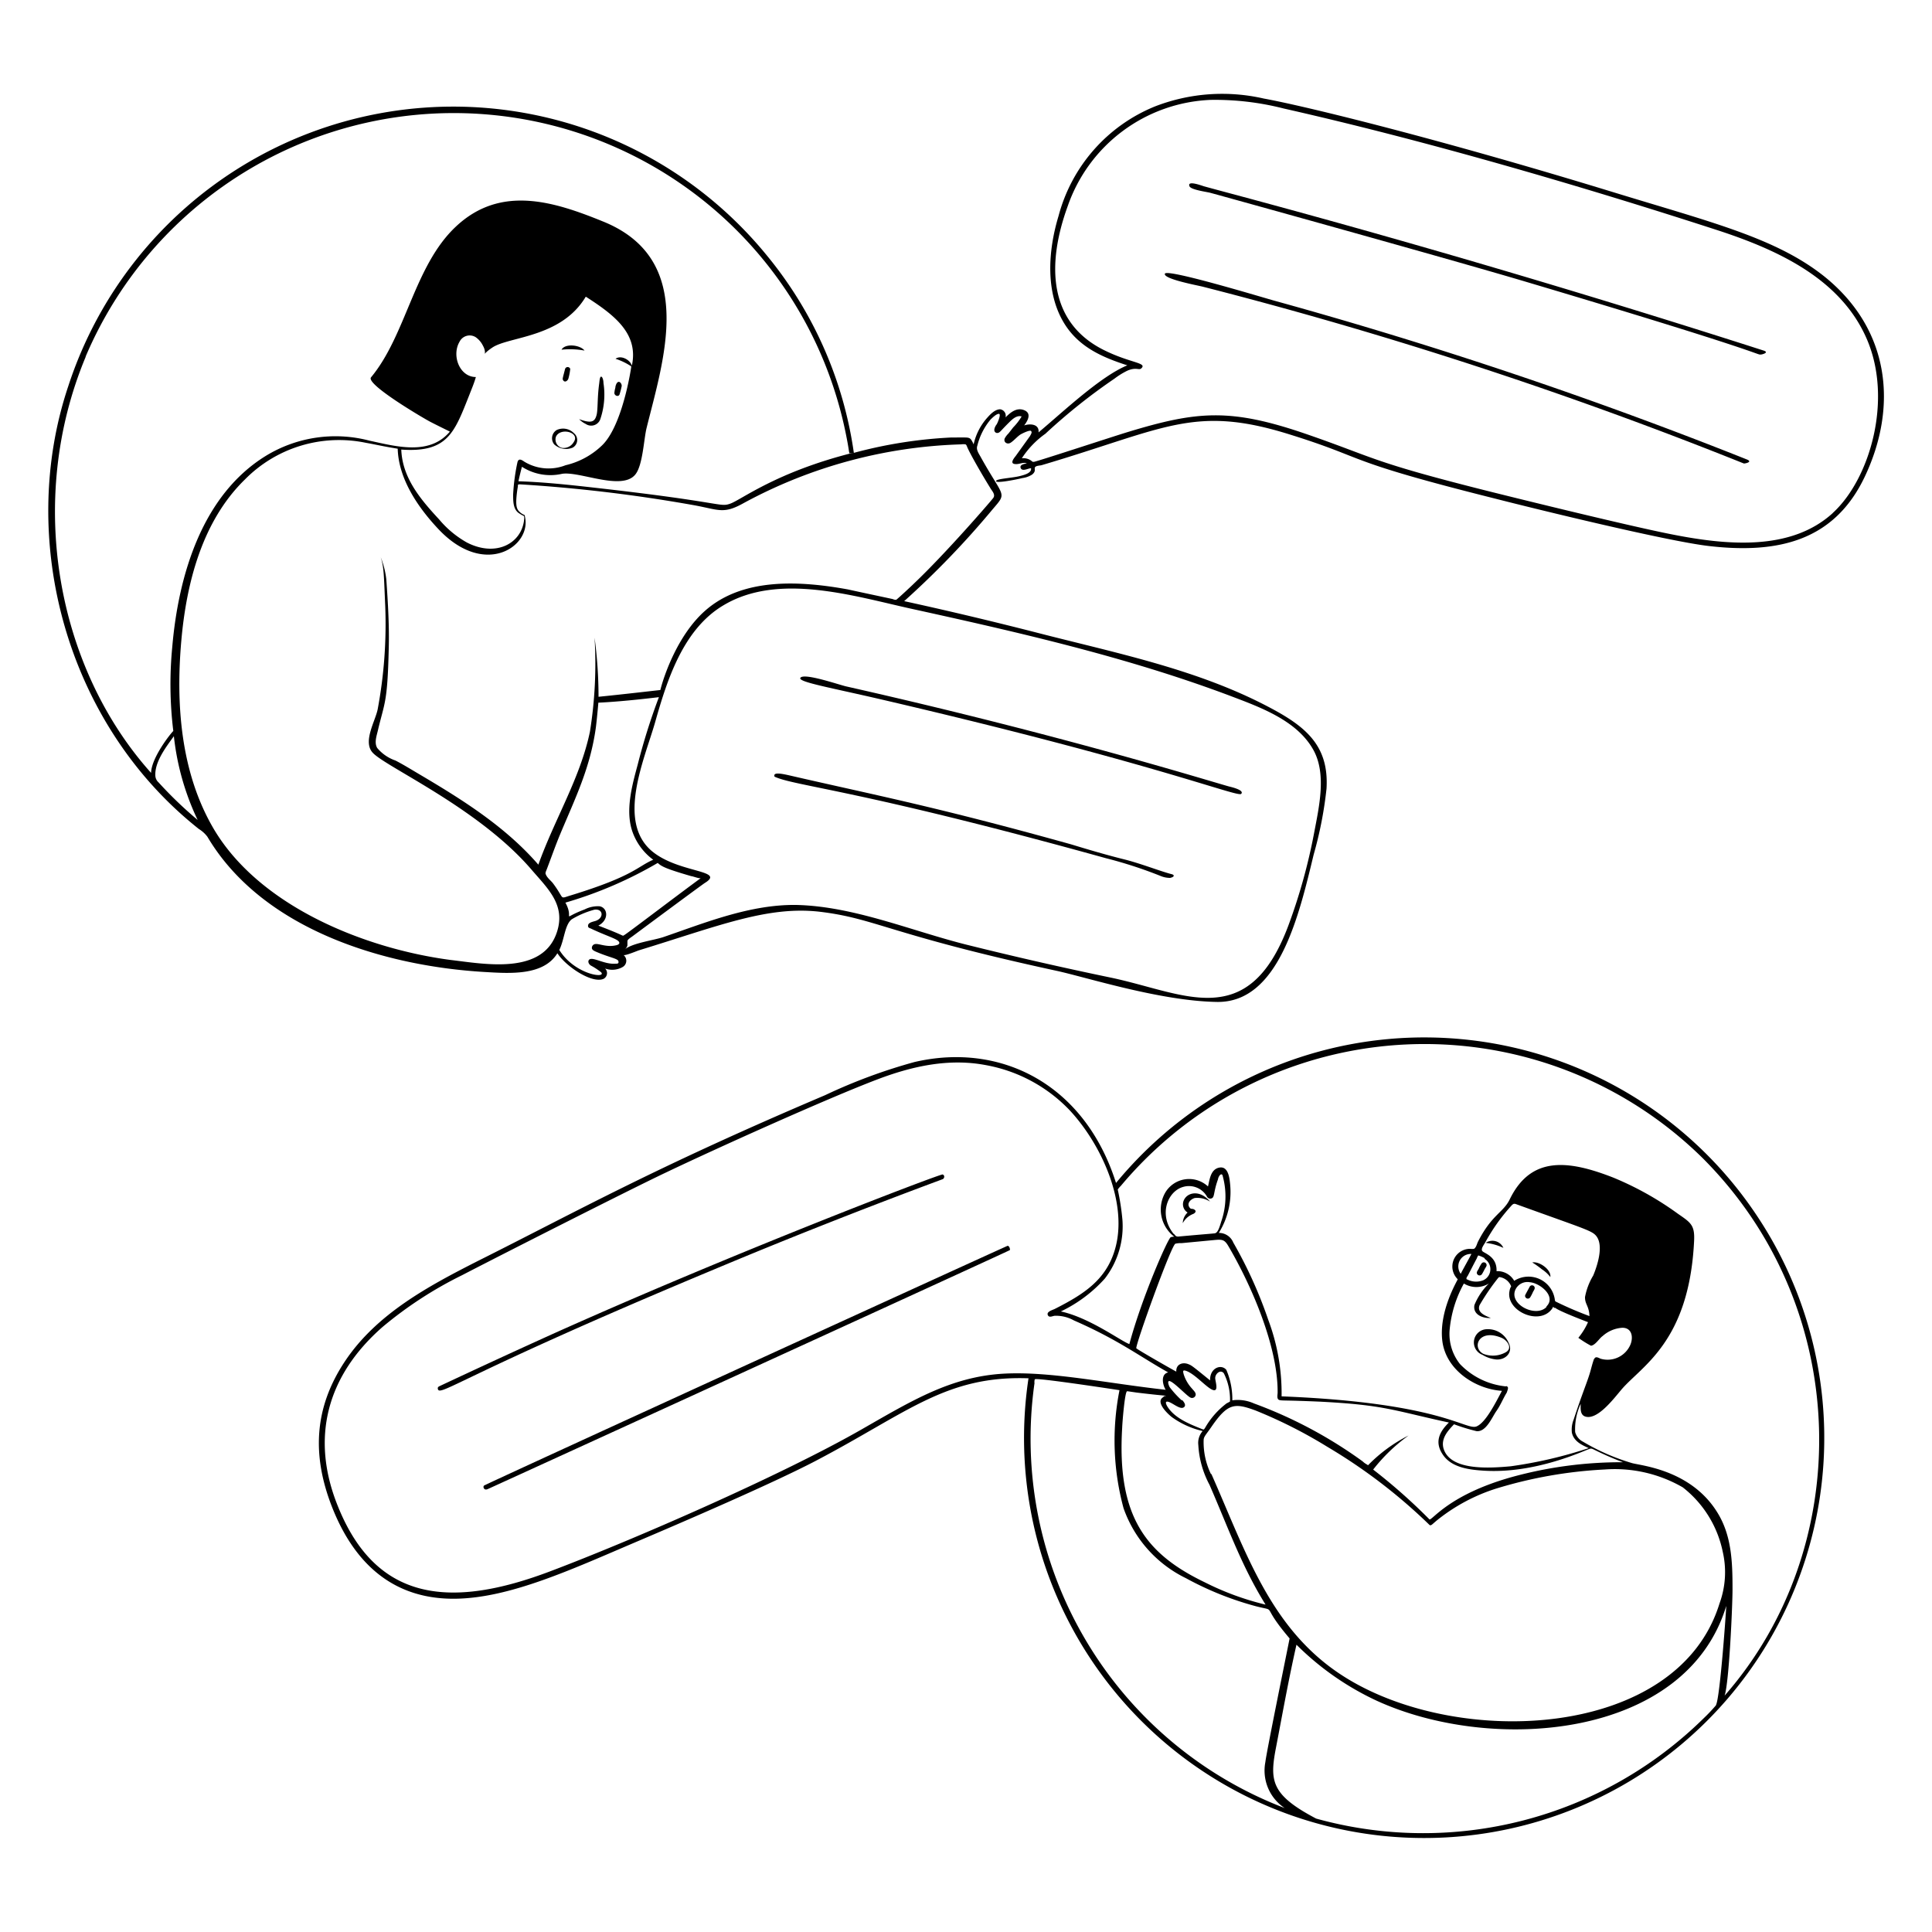 <svg xmlns="http://www.w3.org/2000/svg" viewBox="0 0 400 400" id="Social-Medial-Discussion-2--Streamline-Milano.svg" height="400" width="400"><desc>Social Medial Discussion 2 Streamline Illustration: https://streamlinehq.com</desc><g fill="#000000"><path d="M364.12 252.26a82.68 82.68 0 0 0 -133.06 -7.34c-6.48 -20.46 -23.84 -29.2 -41.72 -25.04a112.9 112.9 0 0 0 -18.5 6.86c-35.76 15.2 -51.26 24 -72 34.38 -10.12 5.14 -20.84 10.88 -27.38 20.66s-6.9 19.76 -2.6 30.52c4.64 11.6 12.72 18.82 25.32 18.7 11.34 -0.12 24 -6 37.52 -11.76 9.4 -4 28 -12 37.06 -16.72 19.1 -10 27.02 -17.76 44.18 -17.16a82.84 82.84 0 1 0 151.18 -33.1zm-156.26 32.14c-10.96 0.6 -19.12 5.62 -29.4 11.5 -16.9 9.68 -48 23.18 -64.54 29.42 -20.4 7.72 -36 6.5 -44 -13.56 -5.64 -14 -2.32 -26.88 9.3 -37.04a81.8 81.8 0 0 1 16.48 -10.72c6.76 -3.52 34.68 -17.7 42 -21.16 10.7 -5.12 33.86 -15.54 44 -19.38 7.16 -2.72 14.74 -4.4 22.4 -2.94a31.76 31.76 0 0 1 17.34 9.32c6.72 7.2 12.16 19.42 9.4 28.84 -1.86 6.4 -6.6 9.34 -12.46 12.32 -0.44 0.22 -1.7 0.54 -1.46 1.22s0.94 0.26 1.42 0.2a7.58 7.58 0 0 1 4 0.96c9.18 4 13.78 7.56 19.52 10.76 -1.62 0.38 -1.14 2.6 -0.52 3.6 -12.02 -1.32 -23.8 -3.86 -33.48 -3.34zm35.48 -26.9a4.5 4.5 0 0 1 1.28 -0.12l6.96 -0.66c1.58 -0.14 2 0 2.78 1.34 4.76 8.12 10.22 20.72 10.16 30.22 0 0.54 -0.28 1.46 0.44 1.6s1.04 0 8.4 0.32c13.42 0.7 15 1.8 26.62 4.32 -2.2 2.14 -2.94 4.26 -1.18 6.76s5.18 2.98 8 3.18c11.12 0.84 21.62 -4.36 22.46 -4.54 0.3 0 0.28 0 0.58 0.12a64.3 64.3 0 0 0 6.18 2.7 85.24 85.24 0 0 0 -23.06 3.08c-12.96 3.64 -16.42 8.96 -17 8.76a118.16 118.16 0 0 0 -11.66 -10.32 35.58 35.58 0 0 1 7.34 -7.06 31.52 31.52 0 0 0 -8.24 6c-0.22 0.22 -0.12 0.18 -0.4 0a3.8 3.8 0 0 1 -0.88 -0.64 92.38 92.38 0 0 0 -22.52 -12 8.18 8.18 0 0 0 -4.46 -0.64 15.34 15.34 0 0 0 -1.24 -6.3c-1.06 -1.3 -3.46 -0.4 -3.36 2.18 -3.6 -2.92 -3.82 -3.1 -4.44 -3.34 -1.26 -0.54 -2.66 0 -2.56 1.52 -1.02 -0.54 -8.2 -4.64 -8.28 -4.84 -0.18 -0.74 7.16 -21.14 8.08 -21.64zm-0.32 -2c-3.26 -4 -1.28 -8.92 2 -9.78a4.28 4.28 0 0 1 4.86 2 0.76 0.76 0 0 0 0.86 0.42c0.82 -0.2 0.4 -1.14 1.44 -4 0 -0.24 0.32 -0.96 0.64 -1s0.32 0.36 0.38 0.54a15.86 15.86 0 0 1 -0.38 9.3c-0.72 2.52 -1.12 2.34 -1.64 2.4s-2.24 0.18 -7.26 0.64c-0.48 -0.02 -0.54 -0.16 -0.9 -0.6zm68.78 31.54a15.24 15.24 0 0 1 -9.52 -4.62 10 10 0 0 1 -2.16 -6.96 24.32 24.32 0 0 1 2.96 -9.72 4.98 4.98 0 0 0 5.18 0 13.2 13.2 0 0 0 -3 4.46c-0.36 2 1.76 2.78 3.4 2.68 -1.1 -0.46 -2.92 -1.1 -2.34 -2.64a45.82 45.82 0 0 1 3.88 -5.68c0.22 -0.18 0.16 -0.18 0.46 -0.12a3.06 3.06 0 0 1 2.2 1.86c0 0.16 -0.2 0.2 -0.34 1.02 -0.8 4.18 6.46 7.36 8.94 3.46 0 -0.22 0.14 -0.26 0.3 0 0.78 0 -1.28 -0.22 7.02 2.96a14 14 0 0 1 -2 3.24 21.08 21.08 0 0 0 2.62 1.64c0.94 -0.14 1.7 -1.52 2.4 -2a6.74 6.74 0 0 1 4.1 -1.72c2 0 2.3 2 1.64 3.54a5.14 5.14 0 0 1 -6.18 2.86c-1.26 -0.62 -1.26 -0.42 -2 2.28 -0.56 2.16 -1.54 4.22 -3.54 10.3a5.62 5.62 0 0 0 -0.38 2.74c0.44 2 2.46 2.68 3.48 3.2a91.14 91.14 0 0 1 -16.16 3.76c-4.8 0.44 -12.4 0.84 -13.86 -3.58 -0.72 -2.24 1.1 -4 2.14 -5.12a40.18 40.18 0 0 0 4.64 1.42c2 0.24 3.22 -2.86 4.12 -4.14s1.4 -2.62 2.16 -3.84c0.24 -0.74 0.48 -1.2 -0.16 -1.36zm16.36 -18.42c0 1.44 0.84 1.78 0.92 3.86a72.12 72.12 0 0 1 -7.06 -3.04 1.1 1.1 0 0 1 -0.12 -0.44 5.5 5.5 0 0 0 -8.4 -3.82 4 4 0 0 0 -3.66 -2c0.14 -3.06 -2.58 -3.7 -2.94 -4.16s0.32 -1.28 0.62 -1.82a38.7 38.7 0 0 1 5.4 -7.58c0.4 -0.44 0.6 -0.46 1.06 -0.28 14.76 5.34 15.74 5.46 16.64 6.74 1.34 2 0.14 5.84 -0.76 8a13.46 13.46 0 0 0 -1.7 4.46zm-8 2c-2.14 2.18 -7.58 -0.44 -6.48 -3.44a2.74 2.74 0 0 1 3.1 -1.7c1.98 0.14 5.5 2.88 3.42 4.98zm-12.8 -10a2.52 2.52 0 0 1 -0.26 4.44 4 4 0 0 1 -3.28 -0.14c-0.22 -0.12 -0.22 0 -0.2 -0.26s0.18 -0.38 0.26 -0.52c0.62 -1.2 1.24 -2.42 1.88 -3.62a2.4 2.4 0 0 1 0.3 -0.6 6.34 6.34 0 0 1 1.34 0.58zm-4.92 3.12a2.58 2.58 0 0 1 2.2 -4.12c-0.64 1.24 -1.44 2.62 -2.16 4zm27.46 17.8v-0.1s0.1 -0.06 0.1 -0.02zm-85.2 8.42a19.88 19.88 0 0 1 -2.54 -2.78c-0.12 -0.22 -0.44 -0.96 -0.22 -1.2 0.52 -0.5 3.72 3.02 4.54 3.38a0.76 0.76 0 0 0 1.08 -0.62c0 -0.5 -0.48 -0.88 -0.76 -1.24a7.84 7.84 0 0 1 -1.74 -3c-0.12 -0.5 -0.24 -0.88 0.36 -0.72 1.88 0.52 4.38 3.56 5.7 4s0.42 -2 0.48 -2.5c0 -0.82 1.06 -1.84 1.78 -0.96a12.14 12.14 0 0 1 1.28 5.84 4 4 0 0 1 -0.66 0.36 16.72 16.72 0 0 0 -4.5 5.1c-0.28 0.38 -0.2 0.42 -0.72 0.22 -2.46 -1 -5.54 -2.18 -7.08 -4.62 -0.26 -0.44 -0.64 -1.24 0.24 -0.98s2.3 1.56 3.06 1.18 0.08 -1.22 -0.26 -1.58zm-3.82 -0.72c-1.84 1 1.02 3.62 1.8 4.2a17.68 17.68 0 0 0 6.32 2.84 3.7 3.7 0 0 0 -0.9 2.9 19.76 19.76 0 0 0 2.32 8.24c4 9.2 6.64 16.82 11.6 24.8a57.54 57.54 0 0 1 -12.54 -4.6c-12.18 -5.86 -18.28 -13.56 -17.14 -32.1 0 -0.54 0.52 -7.44 1.02 -7.48 0.14 0 1.42 0.2 2 0.28 7.64 0.92 6.12 0.5 5.56 0.8zm9.86 16a15.06 15.06 0 0 1 -1.54 -7.02c0 -0.78 0.42 -1.08 1.58 -2.76 3.42 -4.98 4.82 -5.04 9.2 -3.42a98.12 98.12 0 0 1 14.82 7.5 112.64 112.64 0 0 1 21.2 16.22c0.38 0.12 0.44 -0.14 1.74 -1.18a37.62 37.62 0 0 1 11.88 -6.34 92.34 92.34 0 0 1 22.66 -4 28.12 28.12 0 0 1 16.12 3.7 22.7 22.7 0 0 1 8.28 13.36A18.82 18.82 0 0 1 356 332c-8.64 28 -54 30.22 -77.8 15.08 -15.16 -9.62 -20.2 -25.68 -27.42 -41.96zm-36.58 -18.88c0 -0.16 0 -0.74 0.12 -0.8 0.44 -0.32 14.2 1.76 17.5 2.26a53.62 53.62 0 0 0 0.84 24.44 25.48 25.48 0 0 0 12.9 14.48 65.38 65.38 0 0 0 14.52 5.82c4.7 1.2 0.66 -0.74 6.96 6.66 -0.52 2.66 -4.78 23.46 -5.02 25.6a9.3 9.3 0 0 0 4 9.52 81.88 81.88 0 0 1 -51.78 -88.1zm141.1 66.72a34.76 34.76 0 0 1 -2.5 2.64 82.8 82.8 0 0 1 -80.26 20.8c-9.4 -4.94 -9.64 -7.84 -8.32 -14.7s2.56 -13.88 4.24 -21.3a58.3 58.3 0 0 0 16.62 11.6c24 11 64 7.9 72.36 -19.62 0.04 0.08 -1.24 18.62 -2.1 20.46zm1.8 -2c0.94 -2.74 1.64 -18.78 1.64 -22 0 -5.56 -0.14 -11.16 -3.18 -16 -5.58 -8.98 -16.2 -9.66 -17.76 -10.2a44.44 44.44 0 0 1 -10 -4.38 3.2 3.2 0 0 1 -1.64 -2 12.44 12.44 0 0 1 1.14 -5.84c0 0.94 -0.14 2.22 0.9 2.6 2.5 0.88 5.88 -3.6 7.54 -5.56 4.14 -4.88 14 -9.82 15.04 -30.68 0.18 -3.36 -0.64 -3.86 -3.34 -5.72a64.38 64.38 0 0 0 -13.36 -7.48c-9.52 -3.74 -17.12 -4.44 -21.46 4.48 -1.34 2.78 -3.72 3.14 -6.6 8.82 -0.2 0.42 -0.36 1.2 -0.82 1.44a2.96 2.96 0 0 1 -0.72 0 3.66 3.66 0 0 0 -2.9 6l0.26 0.3c0 0.2 -3.88 6.44 -3.2 12.62s6.9 10.12 12.36 10.48c-1.34 2.5 -3.32 6.5 -5.2 7.34 -2.24 1 -7.02 -4.88 -40.42 -6.2a43.34 43.34 0 0 0 -2.76 -15.84 90.98 90.98 0 0 0 -7.24 -16 3.2 3.2 0 0 0 -3 -2 16 16 0 0 0 2.34 -10.12c-0.12 -1.24 -0.38 -3.76 -2.24 -3.4s-2 2.6 -2.34 3.9a5.74 5.74 0 0 0 -8.86 1.3 7.06 7.06 0 0 0 1.88 9.1 2.3 2.3 0 0 0 -0.74 0.12c-0.62 0.34 -6 12.56 -8.56 22.12 -1.8 -0.66 -8.26 -5.48 -14.18 -6.76a29.04 29.04 0 0 0 9.1 -6.8 17.7 17.7 0 0 0 3.64 -12.24 51.46 51.46 0 0 0 -0.96 -6.2 4.6 4.6 0 0 1 0.64 -0.76 82 82 0 0 1 120.44 -5.76c31.24 31.24 31.5 80.54 4.6 111.26zM121.02 72.58c-0.86 -1.16 -4 -1.56 -4.76 -0.18a16.88 16.88 0 0 1 4.76 0.18zm0.26 15.2a2 2 0 0 0 2.98 -0.92 15.82 15.82 0 0 0 0.68 -7.58c0 -0.54 -0.2 -1.3 -0.48 -1.3s-0.34 0.9 -0.4 1.4c-0.4 2.86 -0.26 5.08 -0.5 6.34 -0.36 1.66 -1.1 2 -3.66 1.06a4.88 4.88 0 0 0 1.38 1zm-4.3 -11.34c-0.48 1.88 -0.56 2 -0.4 2.26 0.34 0.6 0.96 0.14 1.1 -0.32a11.3 11.3 0 0 0 0.38 -2 0.56 0.56 0 0 0 -1.08 0.06zm11.32 5.12a15.5 15.5 0 0 0 0.42 -1.66c0 -0.54 -0.54 -1.2 -1 -0.6a2 2 0 0 0 -0.32 0.98 5.3 5.3 0 0 0 -0.2 1.1c0.04 0.62 0.96 0.86 1.1 0.18zm-9.74 11.12a1.8 1.8 0 0 0 0.28 -2.98 3.14 3.14 0 0 0 -3.6 -0.66 2 2 0 0 0 -0.5 2.96 3.64 3.64 0 0 0 3.82 0.68zm-3.46 -2.26c0.9 -2 5.12 -0.92 3.66 1.14a2.4 2.4 0 0 1 -2.44 1.16 1.8 1.8 0 0 1 -1.22 -2.3z" stroke-width="1"></path><path d="M317.24 261.38a18.48 18.48 0 0 1 2 1.42 6.98 6.98 0 0 1 1.74 1.6c0.22 -1.58 -2.36 -3.32 -3.74 -3.02zm-9.64 -4.06a11.64 11.64 0 0 1 3.66 1.04 2.48 2.48 0 0 0 -3.66 -1.04zm9.1 9.08c-0.86 1.64 -1 1.74 -0.94 2a0.58 0.58 0 0 0 1.04 0.22 8.5 8.5 0 0 0 0.58 -1.12c0.14 -0.28 0.42 -0.62 0.36 -0.94a0.56 0.56 0 0 0 -1.04 -0.16zm-10.94 -2.82a0.58 0.58 0 0 0 1.06 0.22c0.22 -0.34 0.4 -0.72 0.58 -1.06s0.44 -0.6 0.38 -0.9a0.58 0.58 0 0 0 -1.06 -0.22 7 7 0 0 0 -0.58 1.08c-0.14 0.26 -0.42 0.58 -0.38 0.88zm6.58 14.42a4.66 4.66 0 0 0 -4.56 -2.8 2.74 2.74 0 0 0 -0.86 5.3 6.78 6.78 0 0 0 2.8 0.96c1.94 0.18 3.66 -1.46 2.62 -3.46zm-0.64 2a5.42 5.42 0 0 1 -4.58 0.3c-2.44 -1.24 -1.02 -5.26 3.66 -3.36 1.22 0.46 2.54 2.18 0.92 3.06zm66.06 -222.72c-10 -8 -23.38 -11.24 -43.72 -17.48 -35.88 -11 -63.7 -17.82 -72.4 -19.4a38.5 38.5 0 0 0 -22.48 1.62 33.8 33.8 0 0 0 -20 22.7c-2.18 7.18 -2.76 15.8 1.16 22.2 3.04 4.98 8 7.08 13.08 8.72 -5.54 2.26 -13.34 9.66 -18.38 13.88 0.18 -1.74 -1.74 -1.86 -2.98 -1.44 0.76 -0.98 1.6 -2.52 0 -3.16s-2.92 0.56 -3.86 1.5a1.34 1.34 0 0 0 -1.1 -1.68c-1.04 0 -2 0.98 -2.62 1.68a12.2 12.2 0 0 0 -2.88 5.58 6.14 6.14 0 0 0 -0.52 -0.98c-0.22 -0.3 -0.5 -0.42 -1.12 -0.44s-1.52 0 -3 0a94.72 94.72 0 0 0 -20.16 3.18 82.56 82.56 0 0 0 -17.82 -40.64A83.82 83.82 0 0 0 14.12 80c-10.6 31.66 -0.48 69.84 27.06 91.64a6.4 6.4 0 0 1 1.76 1.6c11.34 19.14 36.48 26.78 57.4 28 5.36 0.32 12.18 0.78 15.06 -3.88 1.8 2.78 7.2 6.34 9.56 5.3a1.34 1.34 0 0 0 0.32 -2.14 4.34 4.34 0 0 0 3.62 -0.3 1.5 1.5 0 0 0 0.18 -2.5c0.28 0.22 2.76 -0.82 3.18 -0.96 16.58 -5.08 26.62 -9.22 37.4 -8 11.66 1.38 14.36 4.7 49.02 12.22 6.22 1.34 21.54 6.28 33.3 6.46 12.8 0.18 16.98 -18 20 -30.5a81.4 81.4 0 0 0 2.66 -13.64c0.58 -9.5 -4.94 -13.38 -13.44 -17.68 -14.34 -7.24 -30.52 -10.52 -46 -14.5 -9.26 -2.38 -18.82 -4.66 -28 -6.66a180.48 180.48 0 0 0 18.3 -19c3.12 -3.66 2.3 -2.24 -2.5 -10.92 -0.38 -0.68 -0.94 -1.46 -0.66 -2.24a13.46 13.46 0 0 1 2.76 -5.46c0.36 -0.34 1.14 -1.14 1.7 -1.16s-0.3 2 -0.48 2.22 -0.54 0.84 -0.44 1.28a0.6 0.6 0 0 0 0.82 0.42c0.36 -0.1 0.54 -0.48 2.26 -2.18 0.64 -0.64 1.56 -1.5 2.56 -1.2a11.74 11.74 0 0 1 -1.74 2.26l-0.98 1.26a4.32 4.32 0 0 0 -0.78 1.02c-0.32 0.8 0.54 1.34 1.22 0.9s1.3 -1.2 2 -1.68c0.36 -0.22 2 -1.04 2.24 -0.74s0 0.6 -0.24 1.06l-2.96 4.12c-0.3 0.38 -1.22 1.48 -0.24 1.64s1.66 -0.44 2.56 -0.14c-0.48 0.12 -1.6 0.28 -1.26 1.02s1.58 0 2.12 0c0.2 1.04 -1.62 1.44 -2.3 1.62 -1.64 0.42 -4.88 0.54 -4.94 1.04s3.68 -0.2 5.46 -0.62a5 5 0 0 0 2 -0.72c0.88 -0.7 0.42 -1.14 0.6 -1.5s1.04 -0.36 1.34 -0.44c25.58 -7.56 31.52 -12.56 51.24 -6.42 16.74 5.2 10.4 5.24 42.72 13.34 7.82 2 35.32 8.76 44.16 9.8 14.4 1.68 26 -1.04 32.32 -14.3 6.84 -14.4 5.38 -30.42 -8.3 -41.46zM176.64 93.8h-0.2s0.04 -0.06 0.2 0zm-158.9 -20A82.82 82.82 0 0 1 175.16 90c1 4.92 0.36 3.68 1.22 3.8 -15.78 4 -22.94 9.7 -25.2 10.48S150 104 123.34 101c-5.28 -0.6 -10.58 -1.18 -16 -1.36q0.32 -1.5 0.72 -3a10.88 10.88 0 0 0 8.3 1.46c3.58 -0.6 12.36 3.58 15.16 0.16 1.56 -1.88 1.76 -7.24 2.34 -9.62C137.32 74.6 144.3 54 125.2 46c-10.3 -4.22 -21.48 -7.88 -30.82 0.92 -8.64 8.1 -10.28 22.44 -17.56 31.2 -1.18 1.42 11 8.56 12.32 9.24s2.68 1.34 4 2c-4.22 5.02 -11.14 3.06 -16.62 1.88a27.64 27.64 0 0 0 -21.48 3.14C42 102.4 36.96 118.78 35.66 134a79.7 79.7 0 0 0 0.22 17.34c-0.66 0.64 -4.54 5.58 -4.6 8.68C11.8 138.3 5.3 103.66 17.74 73.88zm90.78 33.24a2 2 0 0 1 0 0.5c-0.48 4.94 -5.78 7.88 -11.82 4.8a20.68 20.68 0 0 1 -5.8 -4.82c-4 -4.3 -7.6 -8.68 -7.82 -14.44 9.66 0.68 11 -3.54 14.14 -11.44 0.36 -0.94 1 -2.44 1.3 -3.58 -3.36 0 -5.06 -4.44 -3.38 -7.3a2.34 2.34 0 0 1 3.36 -0.94 4.64 4.64 0 0 1 1.46 1.7c1.22 2.16 -0.8 2.28 2 0.42 3.46 -2.3 14.24 -2 19.32 -10.52 5.88 3.78 10.98 7.62 9.54 14.28 -0.36 -1.22 -2.26 -2.24 -3.38 -1.42a13.6 13.6 0 0 1 3.24 1.56v0.18c0 0.06 -1.74 12 -6 16.16a16.16 16.16 0 0 1 -7.58 4.14 9.66 9.66 0 0 1 -8.52 -0.72c-0.6 -0.42 -1.24 -0.8 -1.46 0.16a42 42 0 0 0 -0.88 6.62c0 1.44 0 3.04 1.18 3.86l0.64 0.4c0.4 0.18 0.42 0.14 0.46 0.4zM32.84 162a2 2 0 0 1 -0.68 -1.42c-0.14 -2.9 2.28 -6 3.84 -8.16a53.66 53.66 0 0 0 4.92 17.34A82.78 82.78 0 0 1 32.84 162zm94.84 33.68c-2 0.54 -3.7 -0.38 -4.46 -0.22a0.8 0.8 0 0 0 -0.68 0.8c0 0.38 0.44 0.6 0.8 0.76 2.92 1.26 4.58 1.42 4.7 2s-0.32 0.48 -0.62 0.5c-2.36 0.2 -4.86 -1.62 -5.5 -0.76 -0.26 0.36 0 0.88 0.4 1.14a14 14 0 0 1 2.14 1.4c1.16 1.36 -5.48 0.5 -8.66 -4.62 1.06 -2.16 1.12 -5.2 2.56 -6.34a18 18 0 0 1 4.72 -2c1.82 -0.24 2 1.72 0.24 2.32 -0.4 0.14 -1.46 0.3 -1.56 0.88s0.32 0.58 0.64 0.74c3.56 1.68 5.7 2.16 5.82 2.88 0.06 0.24 -0.22 0.44 -0.54 0.52zm3.34 -23.26A12.26 12.26 0 0 0 135.24 178c-3.34 1.44 -4 3.36 -16.94 7.34 -1.16 0.34 -1.54 0.56 -1.84 0.42s-0.56 -1 -2 -2.92c-0.48 -0.6 -1.3 -1.18 -1.52 -2 0 -0.26 0.14 -0.56 0.24 -0.8 0.94 -2.46 1.8 -4.94 2.82 -7.38 3.12 -7.46 6.2 -13.64 7.36 -22 0.18 -1.32 0.52 -5.02 0.52 -5.18 4 -0.18 8.84 -0.7 12.54 -1.14a129.26 129.26 0 0 0 -4.4 14c-1.16 4.28 -2.66 9.66 -1 14.08zm-1.84 21.22c-0.44 0.2 0.64 0.26 -5.3 -2 2.22 -1.16 2 -3.64 0.3 -4a6 6 0 0 0 -3.12 0.64c-5.3 2 -2 2.22 -4 -1.4a84.54 84.54 0 0 0 19.12 -8.22c0.76 0.72 1.64 1.2 6.94 2.74 0.32 0 1.78 0.6 2 0.38 -6.02 4.42 -15.48 11.66 -15.94 11.86zM188.52 126c22.3 4.9 44.7 10 66 18 6.26 2.38 14 5.1 17.42 11.3 2.76 5.02 1.12 11.9 0.12 17.22a118 118 0 0 1 -5.36 19.22c-8.36 22.16 -21.54 13.84 -36.74 10.66q-14.94 -3.1 -29.72 -6.78c-11.54 -2.88 -23.44 -8 -35.42 -8.26 -9.52 -0.12 -18.82 3.68 -27.44 6.64 -2 0.68 -6.36 1.22 -8 2.54a1.58 1.58 0 0 0 0.52 -0.78v-0.92c0 -0.32 0.74 -0.76 1.06 -1 4.36 -3.24 14.32 -10.62 14.98 -11.04 4.34 -2.68 -5.28 -2 -10.82 -6.46 -7.6 -6.16 -1.64 -19.24 0.52 -26.82 2.48 -8.78 5.82 -19.3 14.18 -24.22 11.32 -6.76 26.78 -1.94 38.7 0.7zm16.54 -24.9c0.38 0.6 1.08 1.32 0.58 2s-9.82 11.46 -16.4 17.7c-0.1 0.12 -3.56 3.36 -3.7 3.38a1.34 1.34 0 0 1 -0.68 -0.14c-0.4 -0.1 -7.24 -1.54 -9.28 -2 -10 -1.82 -21.74 -2.48 -29.52 4.34 -6 5.24 -8.82 14.3 -9.34 16.48 -2.18 0.24 -8 0.92 -12.8 1.4a92.74 92.74 0 0 0 -0.82 -12.24 89.24 89.24 0 0 1 -0.96 19.46c-2 9.62 -7.34 18.16 -10.68 27.54 -6.76 -7.8 -15.54 -13.34 -24.34 -18.54 -1.74 -1.02 -3.46 -2.1 -5.24 -3.02a8.52 8.52 0 0 1 -3.78 -2.6c-0.64 -1.06 -0.14 -2.46 0.12 -3.56 1.36 -5.84 2 -5.6 2.26 -16.88 0.14 -4.68 -0.16 -9.68 -0.5 -14.48a17.52 17.52 0 0 0 -1.16 -4.58c0.7 2.14 0.66 4 0.94 10.14a95.84 95.84 0 0 1 -1.56 21.32c-0.48 2.48 -3.18 6.78 -1 9.06C80 158.86 99.12 167.34 110 180c3.32 3.88 7.06 7.22 5.38 12.74 -2.8 9.24 -14.98 6.84 -22.16 6 -17.64 -2.34 -39.38 -11.02 -48.92 -27.04 -6.92 -11.7 -7.92 -25.94 -6.76 -39.06 1.06 -12 4.34 -24.78 13.18 -33.38a27.34 27.34 0 0 1 25.04 -7.58c2.26 0.4 3.36 0.7 6.58 1.22 0.18 6.26 4.2 12.18 8.5 16.72 9.64 10.16 19.38 3.38 17.82 -2.76 0 -0.16 0 -0.2 -0.18 -0.28a2.92 2.92 0 0 1 -0.92 -0.62c-0.52 -0.48 -0.74 -1.1 -0.66 -2.62a23.42 23.42 0 0 1 0.32 -2.62c0 -0.42 0 -0.44 0.46 -0.44a314.32 314.32 0 0 1 36.12 4.34c5.12 0.94 6 1.88 10.24 -0.5A100.6 100.6 0 0 1 199.04 92a2.48 2.48 0 0 1 0.86 0c0.2 0.1 0.28 0.38 0.36 0.58 0.66 1.54 3.24 6 4.8 8.5zm174.4 5.12c-8.78 8 -22.18 6.66 -33.8 4.32 -8.52 -1.7 -29.82 -6.92 -38.26 -9.04 -23.8 -6 -22.7 -6.72 -36.96 -11.64 -15.7 -5.4 -22.56 -4.78 -36.92 -0.42 -3.04 0.92 -18.48 6 -19.46 6.18 -0.28 0 -0.28 0 -0.5 -0.2a2.82 2.82 0 0 0 -2 -0.54 18.74 18.74 0 0 1 4.88 -5.08 121.4 121.4 0 0 1 14.32 -11.42 15.52 15.52 0 0 1 2.7 -1.66c1.84 -0.76 2.34 0 2.84 -0.46 1.28 -1.2 -2.32 -1.06 -7.86 -3.84 -11.42 -5.76 -11.74 -17.78 -7.38 -29.74a32.74 32.74 0 0 1 29.58 -22 57.5 57.5 0 0 1 15.12 1.78c29.04 6.56 60.96 15.84 89.58 25.12 12.82 4.16 25.84 10.18 31.2 22.7s0.6 28.9 -7.08 35.92zM98.3 79.12zm148.72 172.22c0.34 -0.14 0.78 -0.54 0.3 -0.88s-0.68 0 -1 -0.42c-0.7 -0.86 0.16 -1.74 1.02 -2a4.86 4.86 0 0 1 3.18 0.74c-2 -2.46 -4.66 -2 -5.42 -0.28a2 2 0 0 0 0.78 2.54 3.14 3.14 0 0 0 -1 2.2 4.14 4.14 0 0 1 2.14 -1.9z" stroke-width="1"></path><path d="M365.14 72.58c-62.9 -20.2 -109.18 -32.14 -115.84 -34 -0.54 -0.16 -3.6 -1.32 -3.02 0 0.3 0.72 3.66 1.16 4.3 1.34 1.66 0.44 49.8 13.78 65.62 18.5 48.76 14.5 47.56 15.06 48.28 14.98 0.18 0.06 1.96 -0.4 0.66 -0.82zm-3.44 22.56A939.64 939.64 0 0 0 264 62.3c-2 -0.54 -22.38 -6.74 -22.82 -5.64s6.96 2.46 7.86 2.7a897.08 897.08 0 0 1 112 36.6c0.16 0.04 1.94 -0.3 0.66 -0.82zM165.74 140.3c-0.78 0.88 6 2 17.62 4.72 56 13.06 72.92 20.12 73.62 19.34s-2 -1.4 -2.56 -1.54c-4.54 -1.26 -34.76 -10.68 -79.2 -20.7 -1.38 -0.3 -8.6 -2.82 -9.48 -1.82zm76.88 40.7c-2.28 -0.58 -6.5 -2.24 -9.8 -3.06 -3.7 -0.92 -7.36 -2 -11.04 -3.12 -28.18 -7.86 -40.72 -10.22 -58.24 -14.26 -1.84 -0.42 -3.54 -0.74 -3.18 0.24 4.34 2 17.36 2.66 68.6 16.88a90.1 90.1 0 0 1 11.28 3.66 5.08 5.08 0 0 0 2 0.42c0.98 -0.2 0.92 -0.62 0.38 -0.76zM147.8 262.84c16 -6.72 32.32 -13.12 47.36 -18.7 0.4 -0.16 0.48 -0.82 0 -0.98s-43.54 16.3 -80.86 33.08a1856.74 1856.74 0 0 0 -23.2 10.7c-0.24 0.12 -0.5 0.22 -0.46 0.54 0.24 1.96 4.16 -2.52 57.16 -24.64zm60.66 -4.84c-3.38 1.48 -108 49.3 -108.26 49.58a0.48 0.48 0 0 0 0 0.58c0.2 0.3 0.48 0.26 0.78 0.14s108 -49.34 108.1 -49.48 -0.14 -1.12 -0.62 -0.82z" stroke-width="1"></path></g></svg>